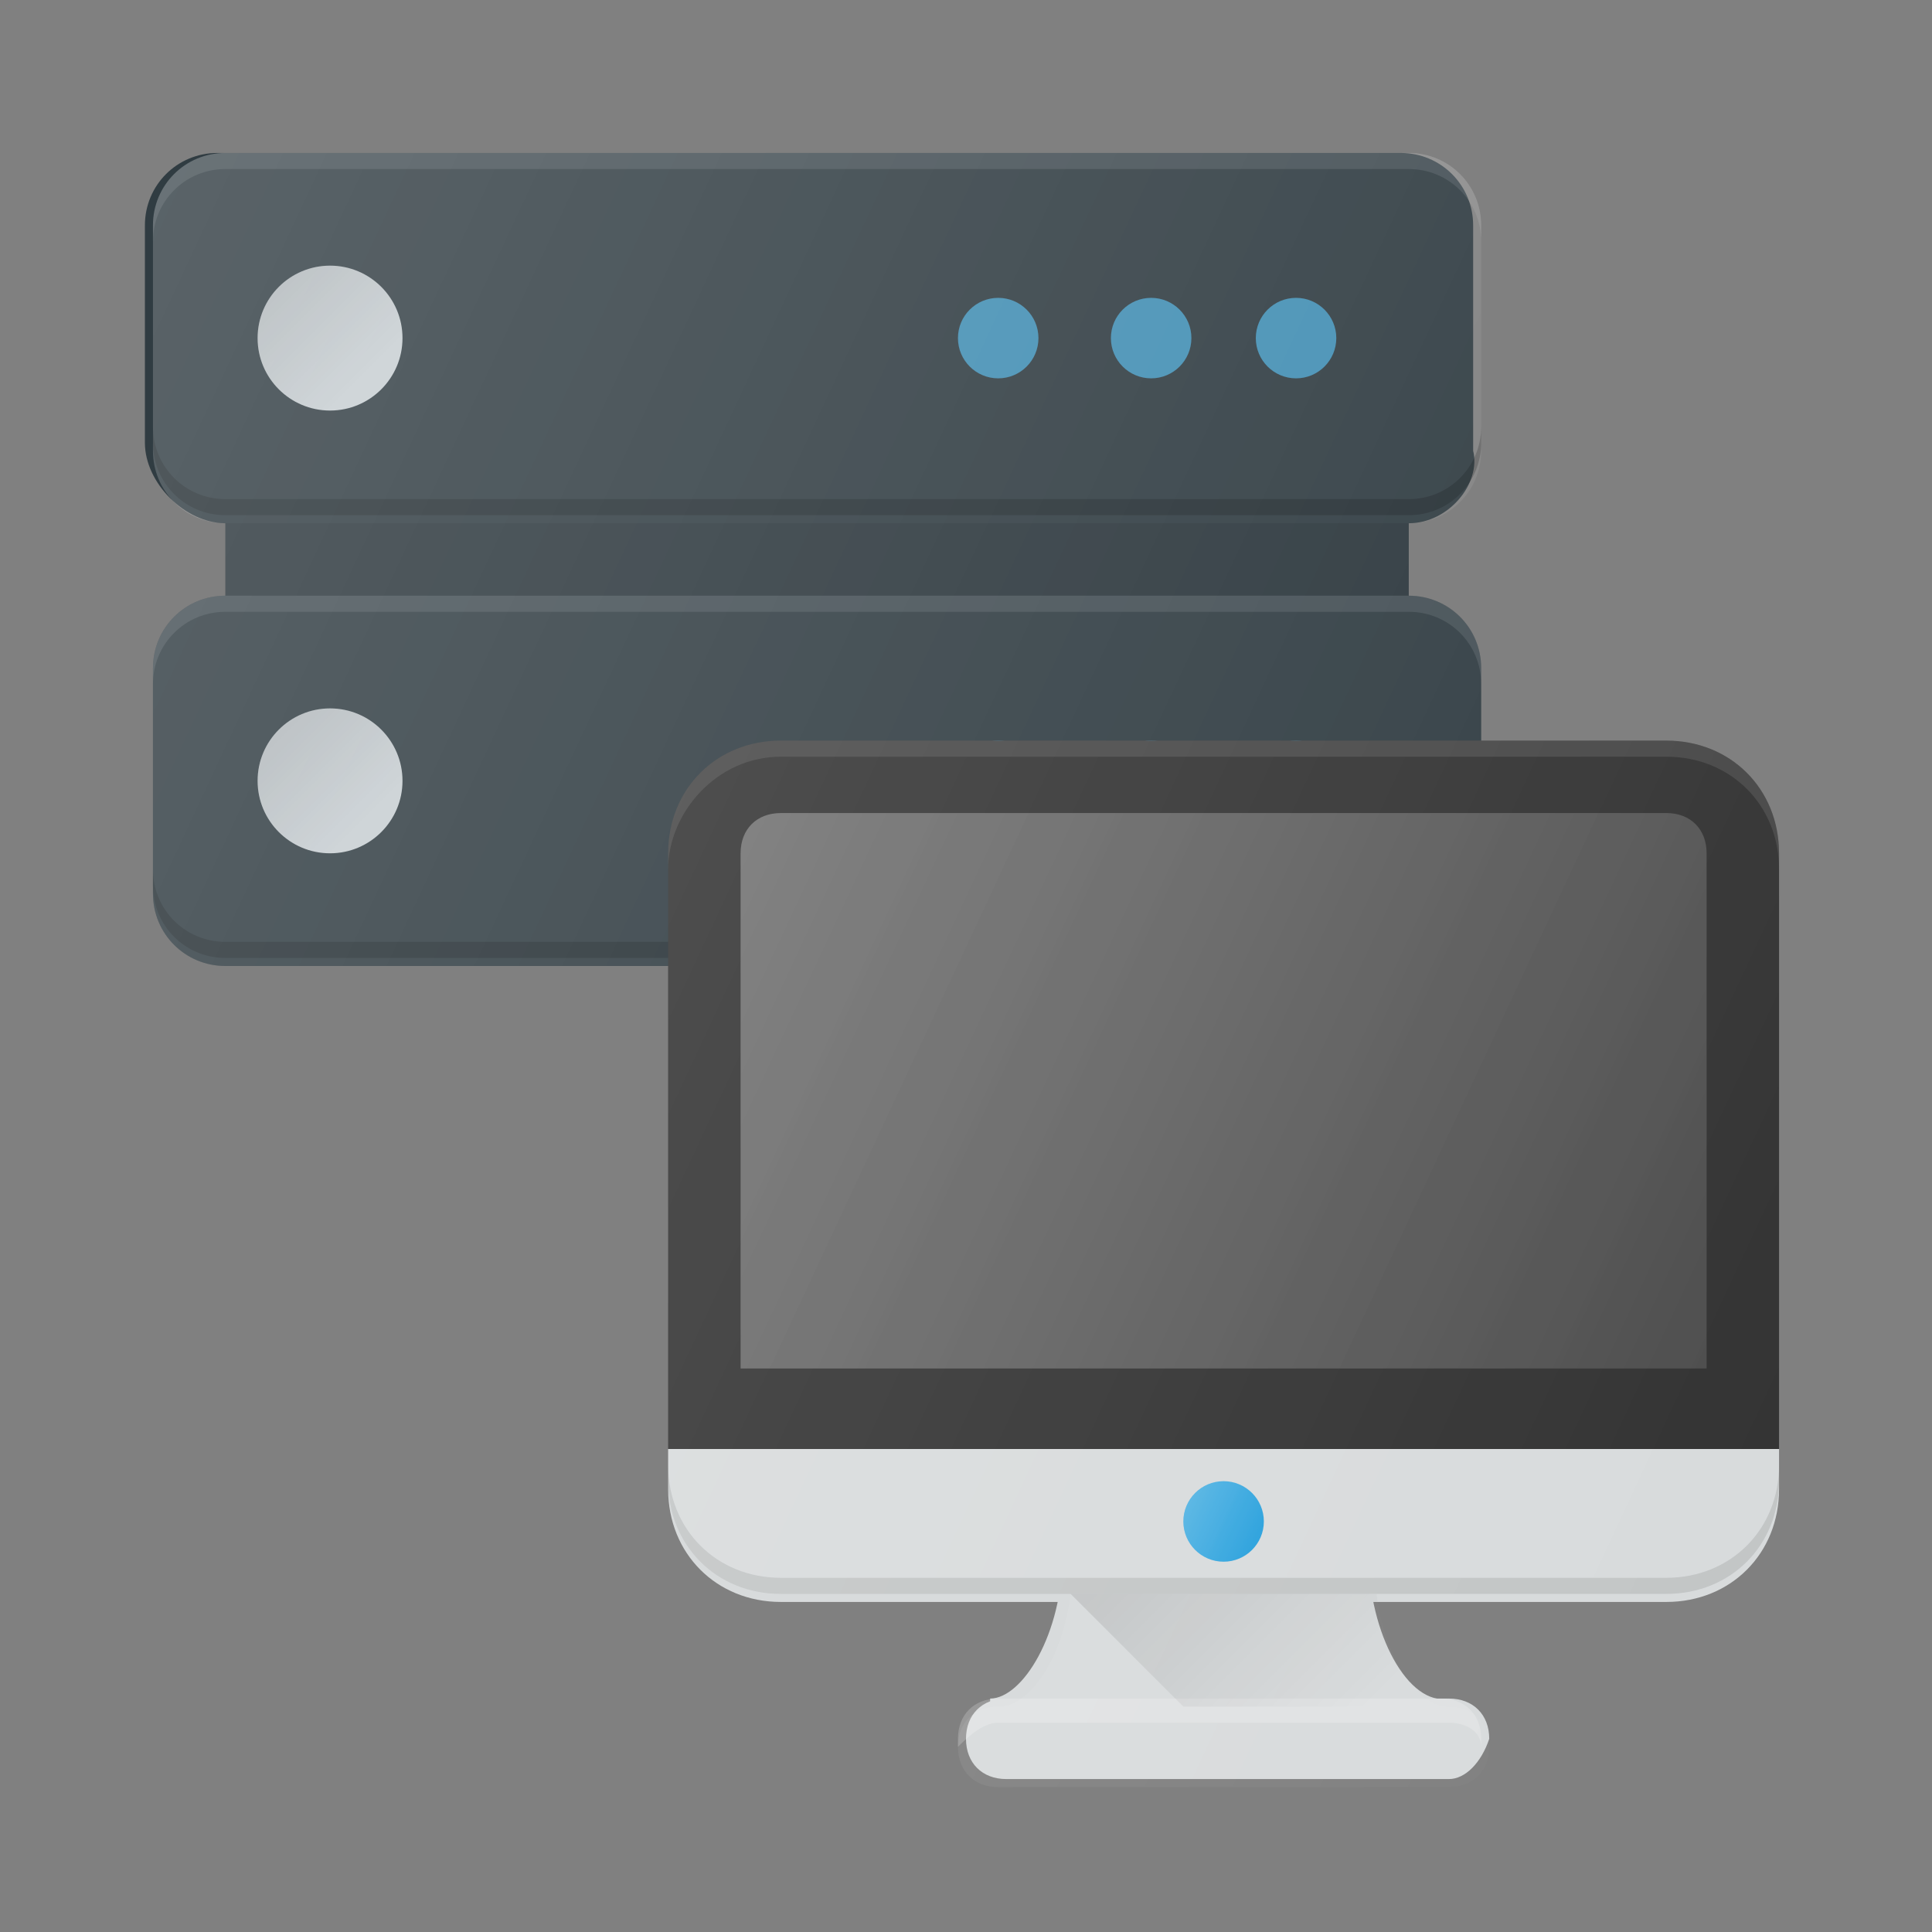 <?xml version="1.0" encoding="utf-8"?>
<!-- Generator: Adobe Illustrator 24.1.2, SVG Export Plug-In . SVG Version: 6.00 Build 0)  -->
<svg version="1.1" id="Server" xmlns="http://www.w3.org/2000/svg" xmlns:xlink="http://www.w3.org/1999/xlink" x="0px" y="0px"
	 viewBox="0 0 24 24" style="enable-background:new 0 0 24 24;" xml:space="preserve">
<rect x="0" y="0" width="24" height="24" fill="#808080" stroke="none"/>
<style type="text/css">
	.st0{fill:#303C42;}
	.st1{opacity:0.1;enable-background:new    ;}
	.st2{opacity:0.1;fill:#FFFFFF;enable-background:new    ;}
	.st3{opacity:0.2;enable-background:new    ;}
	.st4{fill:#428EB3;}
	.st5{fill:#C6CDD1;}
	.st6{fill:url(#SVGID_1_);}
	.st7{fill:url(#SVGID_2_);}
	.st8{fill:#D8DBDC;}
	.st9{fill:#333333;}
	.st10{fill:#4D4D4D;}
	.st11{fill:url(#SVGID_3_);}
	.st12{opacity:0.2;fill:#FFFFFF;enable-background:new    ;}
	.st13{fill:#29A1DC;}
	.st14{fill:url(#SVGID_4_);}
	.st15{fill:url(#SVGID_5_);}
	.st16{fill:url(#SVGID_6_);}
</style>
<path class="st0" d="M2.8,6h14.7v1.8H2.8V6z"/>
<path class="st1" d="M2.8,6h14.7v1.8H2.8V6z"/>
<path class="st0" d="M17.5,6.5H2.8C2.3,6.5,1.8,6,1.8,5.5V2.8c0-0.5,0.4-0.9,0.9-0.9h14.7c0.5,0,0.9,0.4,0.9,0.9v2.8
	C18.4,6,18,6.5,17.5,6.5z"/>
<path class="st2" d="M17.5,1.9H2.8c-0.5,0-0.9,0.4-0.9,0.9V3c0-0.5,0.4-0.9,0.9-0.9h14.7c0.5,0,0.9,0.4,0.9,0.9V2.8
	C18.4,2.3,18,1.9,17.5,1.9z"/>
<path class="st3" d="M17.5,6.2H2.8c-0.5,0-0.9-0.4-0.9-0.9v0.2c0,0.5,0.4,0.9,0.9,0.9h14.7c0.5,0,0.9-0.4,0.9-0.9V5.3
	C18.4,5.8,18,6.2,17.5,6.2z"/>
<path class="st0" d="M17.5,12H2.8c-0.5,0-0.9-0.4-0.9-0.9V8.3c0-0.5,0.4-0.9,0.9-0.9h14.7c0.5,0,0.9,0.4,0.9,0.9v2.8
	C18.4,11.6,18,12,17.5,12z"/>
<circle class="st4" cx="16.1" cy="9.7" r="0.5"/>
<circle class="st4" cx="14.3" cy="9.7" r="0.5"/>
<circle class="st4" cx="12.4" cy="9.7" r="0.5"/>
<circle class="st5" cx="4.1" cy="9.7" r="0.9"/>
<linearGradient id="SVGID_1_" gradientUnits="userSpaceOnUse" x1="3.564" y1="16.905" x2="4.595" y2="15.875" gradientTransform="matrix(1 0 0 -1 0 26)">
	<stop  offset="0" style="stop-color:#000000;stop-opacity:0.1"/>
	<stop  offset="1" style="stop-color:#000000;stop-opacity:0"/>
</linearGradient>
<circle class="st6" cx="4.1" cy="9.7" r="0.9"/>
<circle class="st4" cx="16.1" cy="4.2" r="0.5"/>
<circle class="st4" cx="14.3" cy="4.2" r="0.5"/>
<circle class="st4" cx="12.4" cy="4.2" r="0.5"/>
<path class="st2" d="M17.5,7.4H2.8c-0.5,0-0.9,0.4-0.9,0.9v0.2c0-0.5,0.4-0.9,0.9-0.9h14.7c0.5,0,0.9,0.4,0.9,0.9V8.3
	C18.4,7.8,18,7.4,17.5,7.4z"/>
<path class="st3" d="M17.5,11.7H2.8c-0.5,0-0.9-0.4-0.9-0.9v0.2c0,0.5,0.4,0.9,0.9,0.9h14.7c0.5,0,0.9-0.4,0.9-0.9v-0.2
	C18.4,11.3,18,11.7,17.5,11.7z"/>
<circle class="st5" cx="4.1" cy="4.2" r="0.9"/>
<linearGradient id="SVGID_2_" gradientUnits="userSpaceOnUse" x1="3.564" y1="22.429" x2="4.595" y2="21.399" gradientTransform="matrix(1 0 0 -1 0 26)">
	<stop  offset="0" style="stop-color:#000000;stop-opacity:0.1"/>
	<stop  offset="1" style="stop-color:#000000;stop-opacity:0"/>
</linearGradient>
<circle class="st7" cx="4.1" cy="4.2" r="0.9"/>
<path class="st8" d="M17,19.3c0-0.3-0.2-0.5-0.5-0.5c-0.3,0-0.5,0.2-0.5,0.5h-1.8c0-0.3-0.2-0.5-0.5-0.5s-0.5,0.2-0.5,0.5
	c0,1-0.5,1.8-0.9,1.8v0.5H18v-0.5C17.5,21.2,17,20.3,17,19.3z"/>
<path class="st9" d="M22.1,10.6c0-0.8-0.6-1.4-1.4-1.4h-11c-0.8,0-1.4,0.6-1.4,1.4V18h13.8V10.6z"/>
<path class="st8" d="M8.3,18v0.5c0,0.8,0.6,1.4,1.4,1.4h11c0.8,0,1.4-0.6,1.4-1.4V18H8.3z"/>
<path class="st1" d="M20.7,19.6h-11c-0.8,0-1.4-0.6-1.4-1.4v0.2c0,0.8,0.6,1.4,1.4,1.4h11c0.8,0,1.4-0.6,1.4-1.4v-0.2
	C22.1,19,21.5,19.6,20.7,19.6z"/>
<path class="st2" d="M9.7,9.4h11c0.8,0,1.4,0.6,1.4,1.4v-0.2c0-0.8-0.6-1.4-1.4-1.4h-11c-0.8,0-1.4,0.6-1.4,1.4v0.2
	C8.3,10.1,8.9,9.4,9.7,9.4z"/>
<path class="st10" d="M21.2,10.6c0-0.3-0.2-0.5-0.5-0.5h-11c-0.3,0-0.5,0.2-0.5,0.5V17h12V10.6z"/>
<linearGradient id="SVGID_3_" gradientUnits="userSpaceOnUse" x1="9.062" y1="15.186" x2="21.401" y2="9.433" gradientTransform="matrix(1 0 0 -1 0 26)">
	<stop  offset="0" style="stop-color:#FFFFFF;stop-opacity:0.2"/>
	<stop  offset="1" style="stop-color:#FFFFFF;stop-opacity:0"/>
</linearGradient>
<path class="st11" d="M21.2,10.6c0-0.3-0.2-0.5-0.5-0.5h-11c-0.3,0-0.5,0.2-0.5,0.5V17h12V10.6z"/>
<path class="st8" d="M18,22.1h-5.5c-0.3,0-0.5-0.2-0.5-0.5c0-0.3,0.2-0.5,0.5-0.5H18c0.3,0,0.5,0.2,0.5,0.5
	C18.4,21.9,18.2,22.1,18,22.1z"/>
<path class="st12" d="M12.4,21.4H18c0.2,0,0.4,0.1,0.4,0.3c0,0,0-0.1,0-0.1c0-0.3-0.2-0.5-0.5-0.5h-5.5c-0.3,0-0.5,0.2-0.5,0.5
	c0,0,0,0.1,0,0.1C12,21.6,12.2,21.4,12.4,21.4z"/>
<circle class="st13" cx="15.2" cy="18.9" r="0.5"/>
<linearGradient id="SVGID_4_" gradientUnits="userSpaceOnUse" x1="14.777" y1="7.311" x2="15.612" y2="6.922" gradientTransform="matrix(1 0 0 -1 0 26)">
	<stop  offset="0" style="stop-color:#FFFFFF;stop-opacity:0.2"/>
	<stop  offset="1" style="stop-color:#FFFFFF;stop-opacity:0"/>
</linearGradient>
<circle class="st14" cx="15.2" cy="18.9" r="0.5"/>
<linearGradient id="SVGID_5_" gradientUnits="userSpaceOnUse" x1="14.418" y1="6.976" x2="16.8" y2="4.593" gradientTransform="matrix(1 0 0 -1 0 26)">
	<stop  offset="0" style="stop-color:#000000;stop-opacity:0.1"/>
	<stop  offset="1" style="stop-color:#000000;stop-opacity:0"/>
</linearGradient>
<path class="st15" d="M17.1,19.8h-3.8l1.4,1.4H18C17.6,21.2,17.2,20.6,17.1,19.8z"/>
<linearGradient id="SVGID_6_" gradientUnits="userSpaceOnUse" x1="0.592" y1="20.747" x2="23.42" y2="10.102" gradientTransform="matrix(1 0 0 -1 0 26)">
	<stop  offset="0" style="stop-color:#FFFFFF;stop-opacity:0.2"/>
	<stop  offset="1" style="stop-color:#FFFFFF;stop-opacity:0"/>
</linearGradient>
<path class="st16" d="M20.7,9.2h-2.3V8.3c0-0.5-0.4-0.9-0.9-0.9V6.5c0.5,0,0.9-0.4,0.9-0.9V2.8c0-0.5-0.4-0.9-0.9-0.9H2.8
	c-0.5,0-0.9,0.4-0.9,0.9v2.8c0,0.5,0.4,0.9,0.9,0.9v0.9c-0.5,0-0.9,0.4-0.9,0.9v2.8c0,0.5,0.4,0.9,0.9,0.9h5.5v6.4
	c0,0.8,0.6,1.4,1.4,1.4h3.6c-0.1,0.8-0.5,1.4-0.9,1.4c-0.3,0-0.5,0.2-0.5,0.5c0,0.3,0.2,0.5,0.5,0.5H18c0.3,0,0.5-0.2,0.5-0.5
	c0-0.3-0.2-0.5-0.5-0.5c-0.4,0-0.8-0.6-0.9-1.4h3.6c0.8,0,1.4-0.6,1.4-1.4v-7.8C22.1,9.8,21.5,9.2,20.7,9.2z"/>
</svg>
